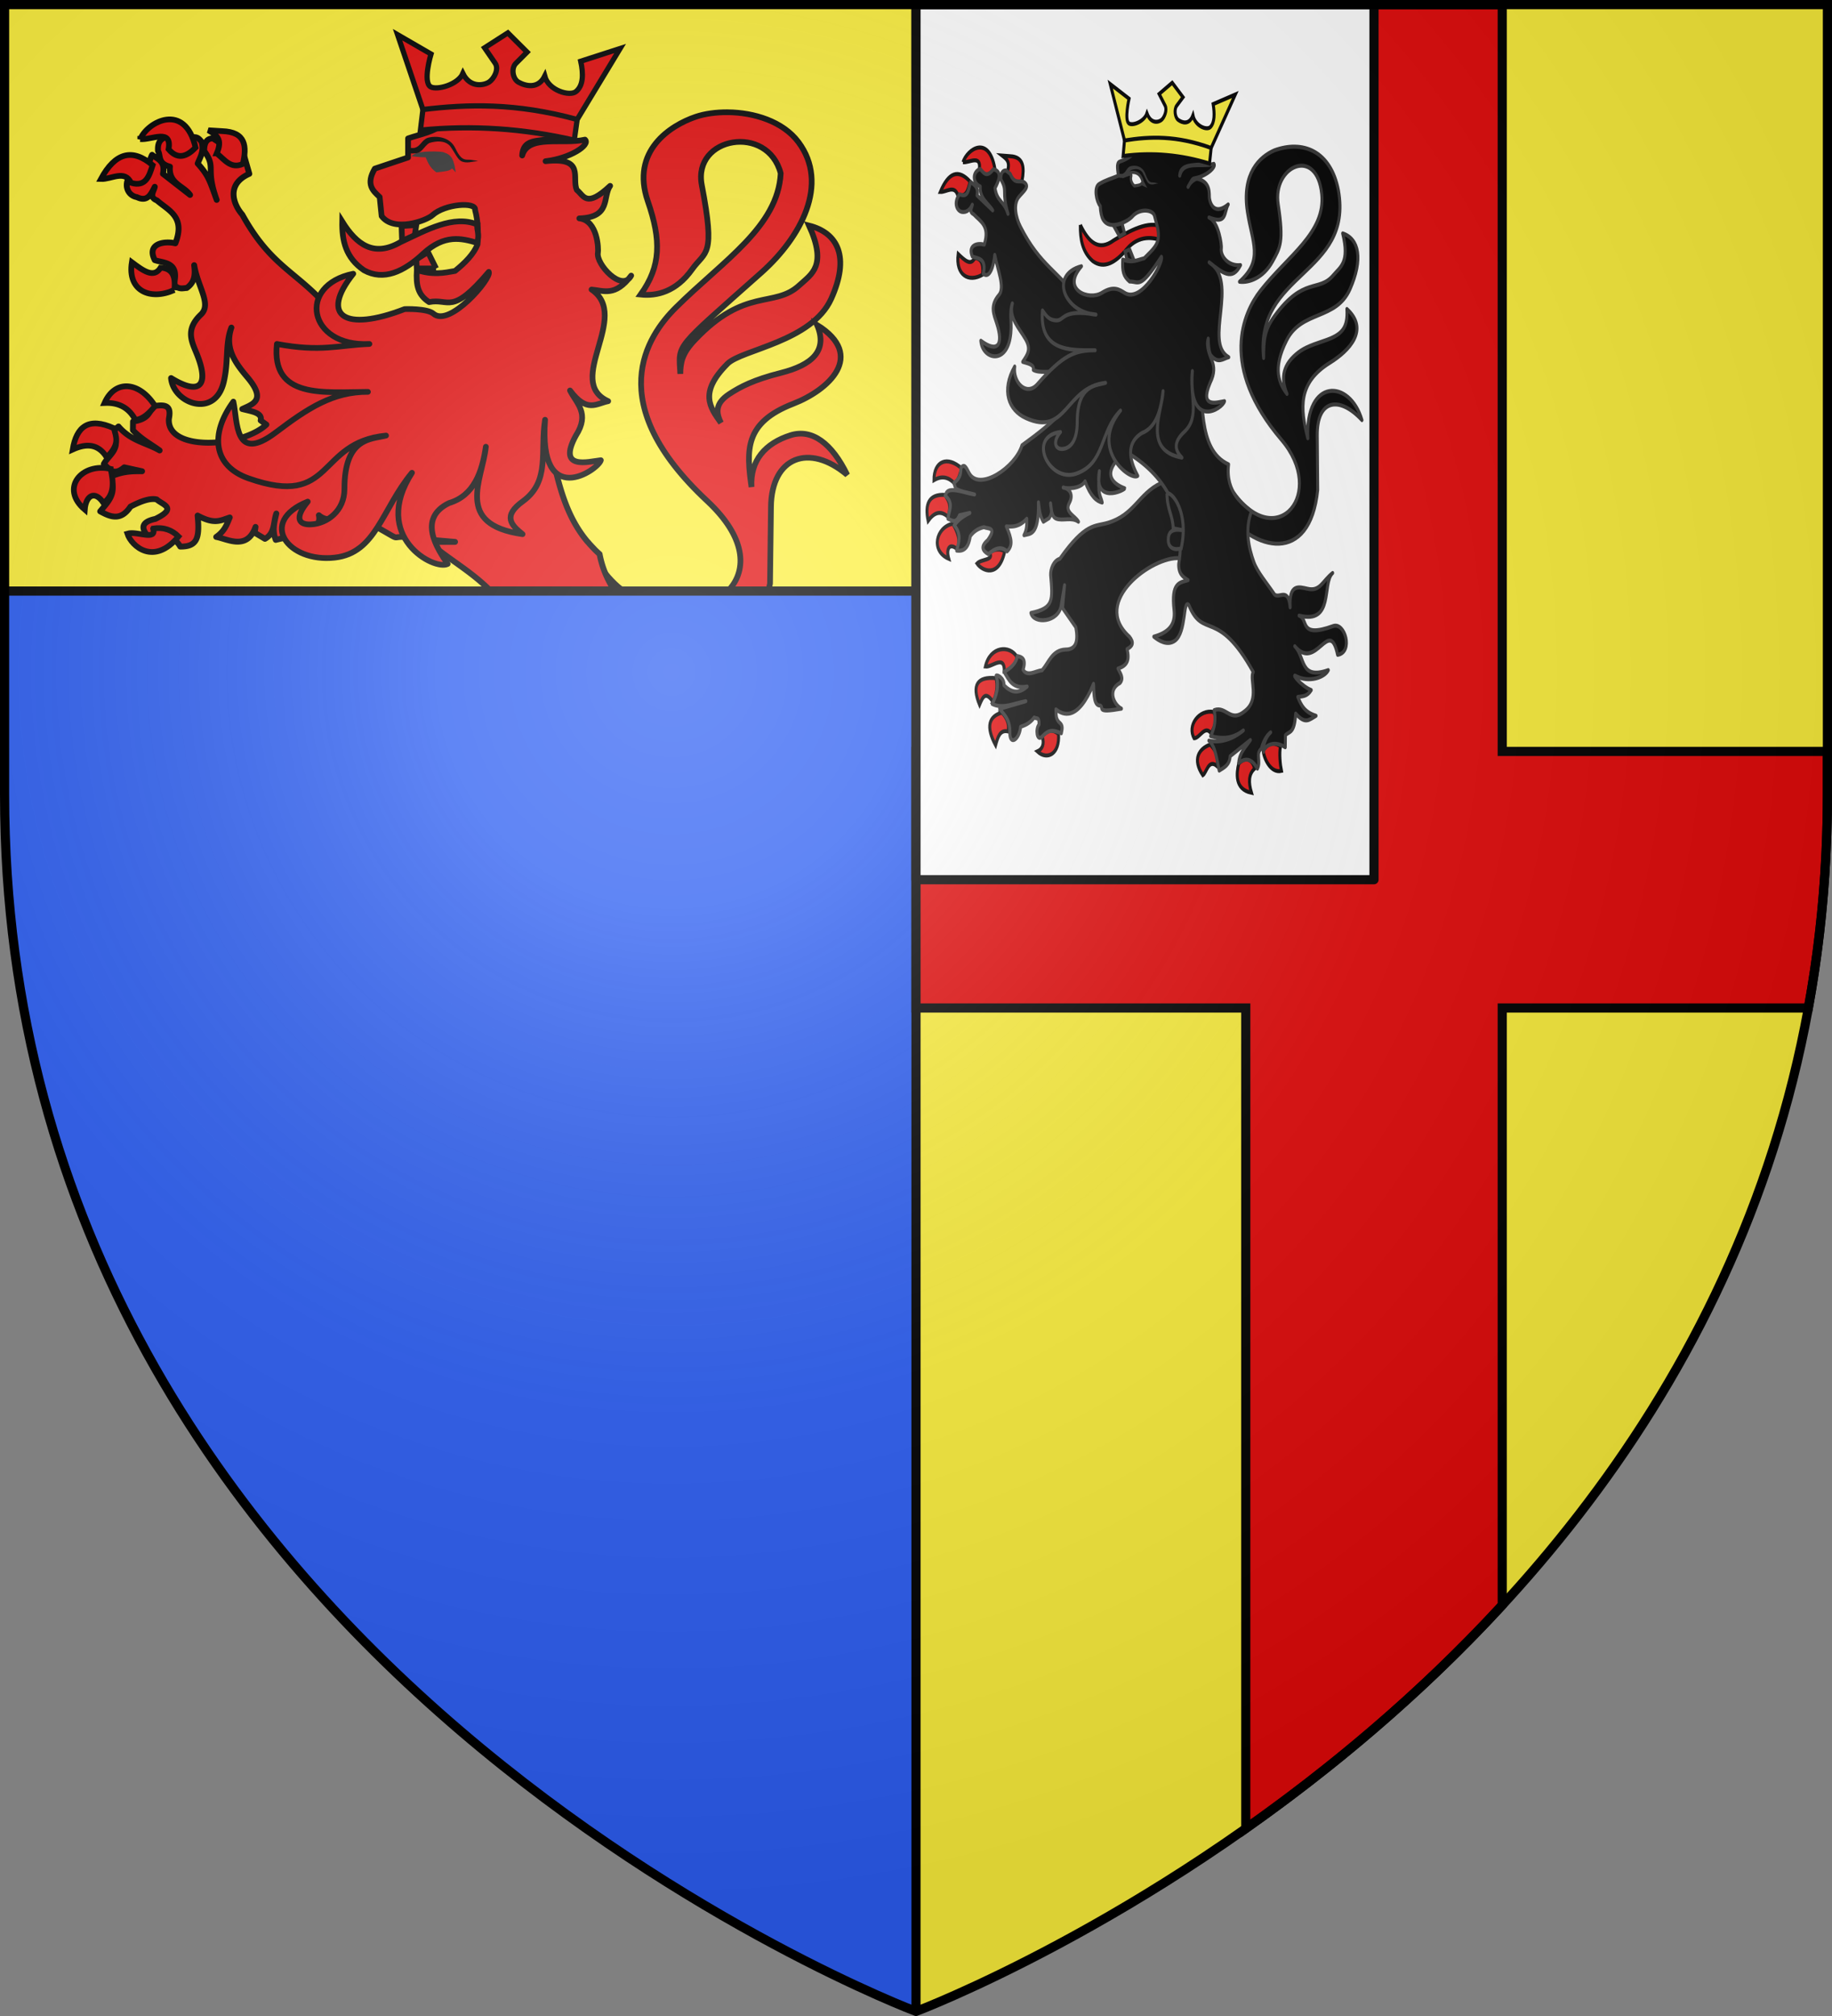 <svg xmlns="http://www.w3.org/2000/svg" xmlns:xlink="http://www.w3.org/1999/xlink" width="600" height="660" version="1.0"><rect width="100%" height="100%" fill="#808080" stroke="none"/><defs><g id="c"><path id="b" d="M0 0v1h.5z" transform="rotate(18 3.157 -.5)"/><use xlink:href="#b" width="810" height="540" transform="scale(-1 1)"/></g><g id="d"><use xlink:href="#c" width="810" height="540" transform="rotate(72)"/><use xlink:href="#c" width="810" height="540" transform="rotate(144)"/></g><g id="f"><path id="e" d="M0 0v1h.5z" transform="rotate(18 3.157 -.5)"/><use xlink:href="#e" width="810" height="540" transform="scale(-1 1)"/></g><g id="g"><use xlink:href="#f" width="810" height="540" transform="rotate(72)"/><use xlink:href="#f" width="810" height="540" transform="rotate(144)"/></g><path id="h" d="M-298.5-298.5h597V-40C298.5 246.31 0 358.5 0 358.5S-298.5 246.31-298.5-40z"/><path id="a" d="M2.922 27.673c0-5.952 2.317-9.844 5.579-11.013 1.448-.519 3.307-.273 5.018 1.447 2.119 2.129 2.736 7.993-3.483 9.121.658-.956.619-3.081-.714-3.787-.99-.524-2.113-.253-2.676.123-.824.552-1.729 2.106-1.679 4.108z"/><radialGradient id="i" cx="-80" cy="-80" r="405" gradientUnits="userSpaceOnUse"><stop offset="0" style="stop-color:#fff;stop-opacity:.31"/><stop offset=".19" style="stop-color:#fff;stop-opacity:.25"/><stop offset=".6" style="stop-color:#6b6b6b;stop-opacity:.125"/><stop offset="1" style="stop-color:#000;stop-opacity:.125"/></radialGradient></defs><g transform="translate(300 300)"><use xlink:href="#h" width="600" height="660" style="fill:#2b5df2"/><path d="M298.5-298.5H0v657S298.5 246.31 298.5-40z" style="fill:#fcef3c"/><path d="M-298.5-298.5H0v192h-298.5z" style="fill:#fcef3c;fill-opacity:1;fill-rule:nonzero;stroke:none;stroke-width:3;stroke-opacity:1"/><path d="M1.5 193.5H300M300 658.5V1.5" style="opacity:1;fill:none;fill-opacity:1;fill-rule:nonzero;stroke:#000;stroke-width:3;stroke-linecap:butt;stroke-linejoin:round;stroke-miterlimit:4;stroke-dasharray:none;stroke-dashoffset:0;stroke-opacity:1" transform="translate(-300 -300)"/><path d="M408 1.5V246H300v84h108v268.625c27.35-19.276 56.725-43.522 84-73.125V330h100.25c4.03-22.072 6.25-45.395 6.25-70v-14H492V1.5z" style="fill:#e20909;stroke:#000;stroke-opacity:1;stroke-width:3" transform="translate(-300 -300)"/><path d="M0-298.5V-12h150v-286.5H0z" style="fill:#fff;fill-opacity:1;fill-rule:nonzero;stroke:#000;stroke-width:3;stroke-linecap:butt;stroke-linejoin:round;stroke-miterlimit:4;stroke-dasharray:none;stroke-opacity:1"/></g><path d="M-115.549-519.007c43.396 44.787 92.978.12 47.415-39.724-62.468-54.628-37.792-94.54-20.929-110.615 27.094-25.828 65.306-43.173 61.315-72.08-4.962-35.947-49.292-20.867-43.445 7.69 5.755 28.103 2.165 31.92-5.608 42.425-9.203 12.441-23.796 16.102-33.04 15.158 24.037-16.16 12.68-29.175 7.936-51.802-6.062-28.907 12.268-41.151 26.758-45.897 28.069-7.72 56.46-.013 64.135 29.914C3.652-681.611-94.78-683.088-85.756-619.4c.064-12.99.655-20.757 10.87-31.167 29.14-29.695 44.12-17.455 58.616-30.334 7.087-6.298 16.55-9.558 9.464-31.206C9.75-708.061 13.67-692.864.54-670.734c-13.803 23.266-47.964 15.699-63.117 37.849-14.85 21.706-7.476 32.78.183 40.25-5.497-10.078-5.819-20.184 9.127-29.607 6.273-3.955 12.12-6.028 27.833-9.932 17.703-4.398 23.953-9.232 22.838-23.698 22.6 15.284 2.749 30.86-16.967 40-31.84 14.764-29.853 33.764-22.06 56.208-2.789-45 42.115-44.128 54.04-13.534-21.85-17.787-44.928-16.17-44.616 11.563l.455 40.346c-7.54 56.028-64.031 45.798-94.013 14.826" style="fill:#000;fill-opacity:1;stroke:#313131;stroke-width:2.984;stroke-linejoin:round;stroke-miterlimit:4;stroke-dasharray:none;stroke-opacity:1" transform="matrix(.328 0 0 .44 441.976 389.74)"/><path d="M-268.761-718.41c-.205 10.434 1.941 20.1 12.556 26.997 11.127 5.897 22.473 1.234 33.893-9.084 12.07-10.614 26.589-8.752 35.756-6.12 1.51-4.908-.343-6.902.069-10.189-13.705-5.415-33.659 2.99-48.849 9.811-15.208 8.449-25.176 1.37-33.425-11.415z" style="fill:#e20909;fill-opacity:1;stroke:#000;stroke-width:2.984;stroke-miterlimit:4;stroke-dasharray:none;stroke-opacity:1" transform="matrix(.328 0 0 .44 441.976 389.74)"/><g style="fill:#e20909"><path d="M862.664 472.577c-7.188-9.211-27.082-8.293-31.832 7.086 6.816.68 19.456-9.608 19.006 3.82 8.305-.468 10.708-4.693 12.826-10.906z" style="fill:#e20909;fill-opacity:1;stroke:#000;stroke-width:3;stroke-linejoin:miter;stroke-miterlimit:4;stroke-dasharray:none;stroke-opacity:1" transform="matrix(.326 0 0 .438 51.88 8.122)"/><path d="M838.453 505.987c-7.478-8.031-10.06-3.885-13.504 2.243-8.187-14.961-2.04-21.175 16.37-19.903 2.197 4.713 1.025 12.246-2.866 17.66zM847.459 514.084c-13.091 2.806-16.482 10.313-6.395 24.351 2.187-5.864 4.356-11.75 12.534-10.302 1.483-4.79-.707-9.68-6.14-14.05zM887.874 531.88c2.56 5.972-.09 9.655-4.86 11.238 9.901 6.854 22.754 1.966 21.23-13.112-7.109-4.021-11.075-2.607-16.37 1.873z" style="fill:#e20909;fill-opacity:1;stroke:#000;stroke-width:3;stroke-miterlimit:4;stroke-dasharray:none;stroke-opacity:1" transform="matrix(.326 0 0 .438 51.88 8.122)"/></g><path d="M-188.434-526.249c-22.407 7.87-26.361 23.657-53.026 29.529-12.9 2.84-22.289-.19-47.723 26.696-6.408 1.382-9.457 7.673-9.223 12.094 2.032 18.594 3.396 24.698-19.688 28.253 2.812 8.579 27.76 7.072 30.228-5.67.386-1.99 3.347-15 3.347-15l-2.021 17.023 13.264 14.267c2.412 9.842.711 16.625-10.163 16.585-13.608.403-16.61 9.436-23.42 15.37-6.537.51-14.845 5.144-19.074-.342 3.507-8.494-1.433-9.48-5.671-10.174-1.263 5.148-6.17 8.867-13.257 11.73 4.837 6.01 8.51 12.995 22.978 10.922-8.896 5.995-16.43 4.213-23.175-1.009.641-5.019-6.493-7.979-7.757-7.081 3.057 7.902.416 14.646-3.976 21.034 10.549 4.048 22.278-.542 33.583-2.023l-26.071 5.663c4.477 4.602 10.387 7.457 10.163 17.798-.357 9.74 9.468 5.417 10.72-4.395 3.942-1.053 9.39-2.51 13.583-6.931 2.68 1.234 5.086-.748 4.787 5.258-3.7 3.236-2.171 12.56 2.734 9.201 7.474-5.902 11.245-5.173 19.549-2.729.428-2.157 1.94-5.075-.819-7.233-5.382-3.29-4.122-6.525-4.598-10.564 6.774 4.12 21.99 9.443 37.56-19.012.298 9.001.723 16.477 6.681 16.151 4.167 1.492-5.25 5.898 21.212 2.338-7.41-2.772-14.434-13.956-1.389-19.147 4.097-3.556.237-7.112-2.086-10.668 8.86-2.091 11.948-5.944 9.025-14.507 5.831-2.23 7.162-4.816 2.398-9.2-39.077-26.504 23.728-60.139 49.884-58.406l22.094-12.944-14.14-44.09z" style="fill:#000;fill-opacity:1;stroke:#313131;stroke-width:2.984;stroke-linejoin:round;stroke-miterlimit:4;stroke-dasharray:none;stroke-opacity:1" transform="matrix(.328 0 0 .44 441.976 389.74)"/><g style="fill:#e20909"><path d="M799.626 342.685c-5.852-4.625-12.566-5.83-20.464-2.342-.056-14.538 13.622-18.222 27.626-8.897-1.412 4.639-3.066 9.057-7.162 11.239zM773.28 370.783c-3.419-12.474.547-20.053 16.881-19.435 2.937 3.872 7.292 6.562 3.07 16.391-7.79-5.24-14.203-2.924-19.952 3.044zM798.09 372.89c4.946 6.322 8.193 12.644 4.35 18.967-8.001-5.031-11.16.056-8.442 7.258-18.46-5.81-12.894-23.612 4.093-26.225zM834.925 394.666c5.494-3.163 10.533-2.989 15.347-1.17-5.978 20.376-22.706 14.734-27.881 9.132 4.344-3.472 17.501-2.217 12.534-7.962z" style="fill:#e20909;fill-opacity:1;stroke:#000;stroke-width:3;stroke-miterlimit:4;stroke-dasharray:none;stroke-opacity:1" transform="matrix(.326 0 0 .438 51.88 8.122)"/></g><g style="fill:#e20909"><path d="M828.018 186.74c-13.82 6.043-27.245.561-24.555-15.454 6.568 4.735 12.686 9.137 16.626 3.044 5.688.234 9.047 3.454 7.93 12.41zM802.95 127.031c-3.537-7.426-11.437-1.875-17.393-2.107 8.263-14.803 18.254-17.275 29.928-7.727-2.034 6.026-3.863 12.314-12.534 9.834zM808.322 102.68c6.403.636 18.51-6.186 16.371 5.62 4.844 5.575 10.078 4.72 15.603-.937-6.06-25.406-27.664-14.525-31.974-4.683zM852.574 110.64c3.55-8.067-.098-10.077-4.86-12.877l7.93.468c13.867.447 14.36 8.545 12.022 18.264-7.023 3.063-10.621-2.492-15.092-5.854z" style="fill:#e20909;fill-opacity:1;stroke:#000;stroke-width:3;stroke-miterlimit:4;stroke-dasharray:none;stroke-opacity:1" transform="matrix(.326 0 0 .438 51.88 8.122)"/></g><g style="fill:#e20909"><path d="M1060.277 513.615c3.647 6.117 1 11.122-2.813 15.923-6.094-6.431-11.19 3.576-16.883 3.746-7.364-9.437 4.845-21.822 19.696-19.669zM1063.603 554.123c.897-4.801 1.242-9.466-6.907-16.156-11.329 3.055-18.268 10.955-7.418 22.947 3.764-1.828 5.655-12.549 14.324-6.79zM1085.345 552.25c7.949-6.469 14.594-1.902 15.859 3.747-5.95 4.148-6.17 10.254-3.07 18.03-17.188-2.611-15.061-14.877-12.79-21.777zM1127.295 539.138c-1.437 5.246-.349 13.895.941 18.517-11.056 1.957-17.877-9.844-18.335-15.24 4.608-5.116 8.694-6.899 17.394-3.277z" style="fill:#e20909;fill-opacity:1;stroke:#000;stroke-width:3;stroke-miterlimit:4;stroke-dasharray:none;stroke-opacity:1" transform="matrix(.326 0 0 .438 51.88 8.122)"/></g><path d="M-368.76-760.104c-8.385 2.38-7.33 10.79.045 13.041-.855 8.982 8.764 12.999 12.436 17.836l-15.61-11.141c1.492-6.61-3.027-7.725-6.26-10.01-2.552 4.39-1.813 12.43-11.243 9.126-6.283 6.349-2.594 12.552 2.473 13.157 4.387.524 8.13-1.54 10.316-5.411-.556 2.51-3.534 5.335 1.276 7.144 6.694 5.367 16.562 8.562 10.625 22.601-6.273-1.34-16.766.053-11.9 8.842 4.897 1.635 14.525.643 10.934 12.875 6.892 4.188 10.645-7.17 11.451-14.051 2.703 10.79 10.495 24.312 4.197 29.79-9.36 8.142-5.12 14.465-2.202 21.186 6.948 16 .859 22.29-15.875 12.862 1.306 13.343 24.07 18.005 29.114-1.518 2.868-11.103-1.28-17.855 2.343-26.258-3.92 10.537 6.675 18.203 13.165 26.621 6.04 7.836 1.6 11.852-2.82 16.871 5.195 1.245 11.773 1.865 10.625 6.013 5.838 2.583 18.124.721 24.03 1.678l4.686 29.171c-9.267 7.962-24.71 16.975-40.085 25.246-6.576 16.525-42.943 34.726-52.804 20.597-3.124-4.477-4.617-6.862-8.003-4.043-.755 3.646.623 7.095-7.187 11.46l1.893 4.279c6.94 2.695 12.538 2.937 18.74 4.28-9.047-.982-27.241-6.83-28.602-.016l-.763.864c9.24 5.72 3.45 11.47 2.82 17.19 3.854 1.04 7.7 4.295 11.553-2.582l10.317-1.733c-9.811 3.577-12.228 6.314-15.649 9.16 7.682 6.815 4.444 12.806 2.512 18.888 6.766.644 11.666-1.555 13.518-10.657 4.062-4.455 9.621-6.104 13.683-6.78 4.211 1.413 13.27-.33 3.748 9.69-7.414 4.741-5.238 7.865.618 10.328 6.25-3.993 12.49-6.34 18.74-2.016 5.528-4.069 5.197-8.644-.744-18.604 10.993.873 15.928-2.098 20.41-5.694-.009 3.887.434 7.652-2.782 12.273 6.239-1.313 15.04.643 14.422-24.504.959 4.831 1.022 9.663 4.936 14.494l5.7-2.65c4.152-4.863 1.779-6.21 1.487-11.073.907 4.512.678 9.98 5.64 11.402 6.69 1.917 15.416-1.437 22.179 2.321-3.18-4.478-14.226-6.912-9.08-14.052 4.826-6.695-.866-10.978-6.137-11.423 3.625 1.072 17.655 1.09 21.814-4.645 5.52 11.3 11.607 14.892 17.127 15.831-1.551-5.588-4.865-4.828-2.82-23.36-5.713 25.529 25.641 13.975 25.346 12.785-23.33-6.599-13.755-19.085 1.622-26.987 37.65 16.608 60.69 44.068 52.278 83.224-.346 7.55 4.484 9.807 9.311 12.096-8.597 1.881-17.061 1.779-13.987 22.07 1.808 11.929-6.889 17.175-20.207 19.949 4.637 2.887 13.546 7.09 21.184 2.974 11.572-6.237 7.832-31.494 13.783-26.495 14.256 26.042 28.466 1.618 64.342 49.835-4.344 5.006 7.065 20.289-8.664 29.215-14.11 8.878-18.224-4.166-30.331-.848 1.609 7.361.715 12.523-3.555 19.347 10.889 2.047 21.76 2.235 32.65-4.28-10.695 6.635-22.811 9.464-34.427 7.64 6.469 3.643 8.053 14.755 10.316 22.282 4.984-2.32 10.46-4.198 10.896-10.681l20.246-12.097c-4.596 5.233-10.874 9.365-11.668 17.084 8.09-4.747 13.955-2.161 18.662 4.244 3.757-5.351-1.943-11.367 3.903-14.806 1.413-4.218 4.518-9.545 9.311-12.216-5.506 3.796-7.817 10.406-7.084 14.534-.636-1.992 7.4-10.127 21.662-3.437l.182-8.975c3.926-3.118 9.12-.897 10.239-16.093 9.722 8.469 13.842 4.367 20.323 1.662-11.342-2.69-14.786-7.652-18.193-14.041 5.037-.54 9.507-.366 13.398-5.105-9.773-2.86-19.739-12.223-15.644-10.564 13.449 5.452 29.312 1.022 32.688-4.28-28.67 7.607-22.74-9.588-33.46-17.79 21.677 19.374 34.46-22.652 42.771 6.402 16.02-1.855 7.467-24.598-4.52-21.363-34.872 9.41-23.932-5.072-33.982-7.817 35.45 6.642 22.667-24.022 33.538-31.703-10.414 6.07-12.456 13.963-25.057 11.755-8.54-1.425-18.742-4.025-17.387 13.794-1.855-15.401-10.603-6.265-15.572-9.514-7.58-8.48-17.038-16.578-20.695-24.17-5.049-10.482-9.169-24.339-2.344-37.71-7.202-4.649-26.265-13.465-22.863-34.961-31.282-10.706-25.199-48.182-29.038-79.015l-120.413-42.903c-20.368-22.266-38.286-25.264-58.46-55-4.615-6.803-7.251-16.734-1.54-22.023 4.699-4.35 11.795-7.851 4.863-11.188-4.482-1.477-8.964 2.079-13.446-6.012l-4.366-2.582c-3.267-.005-5.088 2.008-5.023 6.578 7.195 9.209.476 8.636 7.187 25.75-4.254-10.26-10.87-8.698-12.997-19.171 4.199-5.909 7.32-12.588-1.686-14.006-6.637 6.636-9.675 2.643-13.098-.283z" style="fill:#000;fill-opacity:1;stroke:#313131;stroke-width:2.984;stroke-linejoin:round;stroke-miterlimit:4;stroke-dasharray:none;stroke-opacity:1" transform="matrix(.328 0 0 .44 441.976 389.74)"/><path d="M-182.248-518.619c.15 12.266 5.894 16.269 6.186 25.944l11.208 1.673c-9.2-1.433-15.997-.686-16.068 6.417-.35 6.714 6.189 8.366 12.814 6.876 8.085-26.68-9.126-42.476-14.14-40.91z" style="fill:#000;fill-opacity:1;stroke:#313131;stroke-width:2.984;stroke-miterlimit:4;stroke-dasharray:none;stroke-opacity:1" transform="matrix(.328 0 0 .44 441.976 389.74)"/><path d="M-78.627-431.798c6.143 2.49 15.44.783 15.687 11.123-5.674 8.497-1.17 9.541-1.547 14.158" style="opacity:.98;fill:none;fill-opacity:1;stroke:#000;stroke-width:2.984;stroke-miterlimit:4;stroke-dasharray:none;stroke-opacity:1" transform="matrix(.328 0 0 .44 441.976 389.74)"/><path d="m-214.776-691.344-4.672-8.817-4.55 1.573 1.645 5.62c4.258 1.84 3.973 1.092 7.577 1.624zM-235.715-718.115l8.558-1.557 2.516 7.482-4.954 2.271z" style="fill:#000;fill-opacity:1;stroke:#313131;stroke-width:2.984;stroke-miterlimit:4;stroke-dasharray:none;stroke-opacity:1" transform="matrix(.328 0 0 .44 441.976 389.74)"/><path d="M-194.64-725.06c-1.528-4.998-15.183-5.86-22.197.335-3.521 3.11-22.2 11.315-29.272 2.181-1.479-1.91-2.405-5.264-2.792-9.938-3.998-3.534-6.483-13.87-1.148-16.342 6.327-2.932 12.76-4.122 19.14-6.183-.052-3.536-2.484-9.52 1.666-10.564 10.485-2.638 11.847-5.603 19.443-8.76 3.6-1.496 12.499-3.156 22.089-2.089 12.875 2.415 38.41 4.147 43.953 11.798-6.086 3.105-25.2-1.132-25.762 9.558 3.5-11.748 21.2-5.901 34.137-8.8 2.585 2.373-7.58 9.154-18.894 10.687-3.061.415-2.838 1.18-6.915 6.48 1.825-3.293 7.193-6.437 9.478-6.027 13.814 2.48 11.3 11.793 11.868 14.502 1.41 6.718 7.309 11.734 18.723 4.555-4.474 6.073-.903 15.173-19.19 9.704 10.026 3.583 12.75 20.85 12.361 22.815-1.217 6.148 7.235 13.678 19.14 12.625-8.15 12.014-17.829 5.822-31.339-2.06 30.31 14.43-5.848 59.546 19.568 70.584-5.77 1.103-10.509 5.128-17.752-1.316-1.311-1.167-2.705-6.218-2.744-12.525-2.438 6.09 2.289 13.541 3.817 16.503 2.193 4.25 2.946 9.122-1.897 16.404-11.074 19.522 7.422 14.396 14.354 13.655-1.474 5.395-36.584 22.526-32.086-22.415-2.936 17.69 7.876 33.939-7.875 45.088-12.025 8.282-8.957 14.423-2.573 19.335-39.7-5.404-19.384-34.752-18.818-49.48-2.137 14.086-6.914 27.12-21.11 31.176-18.557 8.607-9.973 23.721-4.177 31.877-7.616 3.907-48.234-19.722-17.214-48.624-21.176 15.897-14.962 39.4-44.379 46.996-26.806 6.923-49.285-27.738-15.572-31.022-8.241 7.504-4.931 12.995 1.97 12.625 9.326-.5 14.789-7.767 14.765-19.79-.055-28.75 19.74-27.317 28.299-29.421-40.796 3.513-38.278 40.243-79.595 26.223-17.42-5.91-24.74-20.393-11.137-38.366-2.04 11.916 11.863 22.446 22.612 13.255 25.42-21.733 37.587-25.416 57.705-25.331-25.194.106-55.946.95-52.56-29.662 4.546 5.143 7.205 6.99 13.114 7.417 9.452.68 4.905-8.85 40.29-4.293-31.25-1.564-47.011-29.63-14.495-35.989-20.421 17.632 7.572 25.856 20.39 19.79 11.831-5.6 17.828-2.247 22.854.077 16.837 7.783 39.042-22.959 36.596-26.938-21.518 24.534-21.955 18.404-31.84 18.413-6.321-4.011-7.335-7.603-6.744-16.32 9.309 2.906 15.061.157 21.454-.942 5.913-4.603 12.517-8.596 13.773-14.101 1.4-6.137-1.557-11.056-3.483-17.36z" style="fill:#000;fill-opacity:1;stroke:#313131;stroke-width:2.984;stroke-linejoin:round;stroke-miterlimit:4;stroke-dasharray:none;stroke-opacity:1" transform="matrix(.328 0 0 .44 441.976 389.74)"/><path d="M-226.216-754.56c7.052-4.12 17.025-4.915 19.783 4.31l1.36 1.931-2.547-.854c-1.385 1.214-3.363 1.25-5.144 1.503l-2.077.218c-2.67-1.73-3.974-4.663-3.213-6.89 1.317-3.856-6.114-.28-8.162-.218z" style="fill:#fff;stroke:#313131;stroke-width:2.387" transform="matrix(.328 0 0 .44 441.976 389.74)"/><path d="m-138.132-775.675 24.09-39.777-22.093 7.132c1.55 7.174 1.5 13.617-2.661 16.996-3.51 2.85-15.36-.56-17.528-8.641-3.687 7.354-10.685 5.612-14.709 3.392-3.235-1.786-4.275-7.755-1.501-10.538l6.316-6.335-10.81-10.77-13.049 8.357 5.931 8.632c2.326 3.387-.712 8.705-3.293 10.493-2.692 1.864-10.63 3.718-14.808-4.726-2.74 6.265-14.563 9.54-18.118 7.452-4.52-2.655.238-18.354.238-18.354l-18.76-10.85 14.218 41.96" style="fill:#fcef3c;fill-opacity:1;stroke:#000;stroke-width:2.984" transform="matrix(.328 0 0 .44 441.976 389.74)"/><path d="m-224.67-781.252-1.391 11.547c29.354-2.952 58.095-.853 86.304 5.629l1.625-11.599c-34.718-9.441-61.476-8.588-86.537-5.577z" style="fill:#fcef3c;fill-opacity:1;stroke:#000;stroke-width:2.984;stroke-miterlimit:4;stroke-dasharray:none;stroke-opacity:1" transform="matrix(.328 0 0 .44 441.976 389.74)"/><path d="M-219.418-761.89c-3.371 1.279-3.877 4.648-7.397 5.47-1.516.166-2.89-.124-2.89-.124l-.59 2.922s1.743.378 3.791.155c4.147.04 5.088-4.007 8.174-5.656 3.845-1.152 8.614-1.448 11.562 1.616 2.952 3.93 4.243 7.239 6.268 8.262 2.954 1.491 6.382.226 9.573-.1l-3.16-.454c-3.474-.816-5.712 1.681-9.676-6.473-3.01-6.192-10.659-7.005-15.655-5.617" style="fill:#313131;fill-opacity:1;stroke:none;stroke-width:3;stroke-linecap:round;stroke-linejoin:round;stroke-miterlimit:4;stroke-dasharray:none;stroke-opacity:1" transform="matrix(.328 0 0 .44 441.976 389.74)"/><g style="display:inline"><path d="M238.344 36.75c-3.879-.036-7.568.493-10.531 1.5-8.251 2.804-21.329 11.163-15.657 27.594 4.459 12.915 4.315 21.273-2.344 30.594 5.264.557 11.604-.899 16.844-8.25 4.426-6.208 7.747-3.868 3.188-27.594-3.05-15.877 21.627-20.095 25.844-3.844-.892 17.473-18.824 28.582-34.25 43.844-9.602 9.499-24.286 31.272 10.156 63.406 12.87 12.008 13.014 22.508 7.312 28.938h12.844c.18-.645.31-1.3.438-1.907l.312-25.094c.19-16.386 12.528-20.979 24.969-10.468-5.002-10.354-11.547-15.208-18.594-12.969-8.175 2.597-13.24 8.166-12.75 16.938-1.693-12.12-2.334-21.06 13.656-27.25 11.594-4.489 23.975-15.755 7.813-25.813 3.6 8.435-1.606 13.12-11.906 15.719-8.958 2.26-13.272 4.569-16.844 6.906-4.787 3.132-4.286 6.277-2.719 9.438-3.61-5.081-7.294-9.888 2.156-19.375 4.561-4.58 27.616-7.243 33.938-21.22 6.226-13.763 2.177-21.608-7.25-24 6.01 13.249.848 15.842-3.188 19.563-8.253 7.61-17.658.39-34.25 17.938-4.065 4.299-4.693 7.182-4.719 11.062-.542-10.09-2.278-7.533 26.5-33.125 13.051-11.605 22.397-29.073 12.188-42.75-5.103-6.837-14.623-9.702-23.156-9.781zm-42.75 147.125-7.781 9.063h15.625c-2.92-2.343-5.6-5.324-7.844-9.063z" style="fill:#e20909;fill-opacity:1;stroke:#000;stroke-width:1.871;stroke-miterlimit:4;stroke-dasharray:none;stroke-opacity:1"/><path d="M55.156 44.625c-3.155.732-3.531 2.643-3.406 4.781.96 1.54-.213 4.068 3.906 5.157-.486 5.586 4.503 6.24 6.594 9.25l-8.875-6.907c.85-4.11-1.722-4.797-3.562-6.218-1.454 2.73-1.037 7.711-6.407 5.656-3.577 3.95-1.498 7.736 1.407 8.187 3.543 1.729 4.63-.966 5.874-3.375-.316 1.562-2.02 3.344.72 4.469 3.81 3.338 9.41 5.299 6.03 14.031-3.571-.833-9.52.033-6.75 5.5 2.79 1.017 8.264.423 6.22 8.031 1.769 1.74 2.924 1.131 4.25 1.094 2.863-2.017 2.757-4.744 2.437-7.469 1.203 7.262 5.805 12.75 2.218 16.157-5.329 5.064-2.911 9.007-1.25 13.187 3.957 9.952.997 13.489-8.53 7.625.743 8.3 14.378 13.394 17.25 1.25 1.632-6.906.437-12.555 2.5-17.781-2.233 6.554 1.044 11.304 5.156 16.156 6.458 7.623 1.93 8.844-1.594 10.5 2.958.774 6.685 1.17 6.031 3.75L87.25 139c-8.062 7.547-32.632 8.905-31.937-1.844.643-3.396.089-5.183-5.188-4.125-1.282 1.92-1.408 4.208-6.562 4.969l-.032 2.844c2.983 3.087 5.826 4.476 8.75 6.625-4.503-2.575-9.41-3.12-13.468-7.844l-2.126 1.781c3.453 5.331-.967 7.365-2.687 10.5 1.767 1.453 2.996 4.174 6.688 1.094l5.843 1.281c-6.011-.134-7.953.881-10.437 1.75 2.37 5.611-.79 8.323-3.282 11.375 3.39 1.874 6.755 3.238 9.938-1.562 3.212-1.647 6.27-2.86 8.563-2.344 1.863 1.746 7.02 2.756-.407 6.375-5.037 1.065-4.626 3.318-2.156 6.031 4.246-.896 8.057-.835 10.281 3.031 5.75.09 6.38-3.131 5.688-10.156 5.549 2.946 7.308 1.687 10.531.625-.95 2.224-1.629 4.445-4.437 6.375 3.589.636 10.104 4.574 12.874-3.281l-.28 1.906 3.374 2c3.358-1.86 2.69-5.432 3.719-8.281-.62 2.785-1.433 5.545-.187 8.625l12.25-2.937c1.802-2.017 2.263-3.615 1.874-5.125 1.64 1.42 4.02 2.077 7.594-.282l7.906 2.25c16.24 8.827 3.29 3.255 19.313 5.906l9.781.844h-7.156l.625 1.781c5.909 4.693 12.094 8.259 17.656 13.75h40.813c-2.116-3.365-3.762-7.097-4.594-11.53-.466-.411-.91-.828-1.344-1.25-.245-.239-.482-.51-.719-.75a37 37 0 0 1-.906-.97c-.04-.043-.085-.08-.125-.125-.257-.285-.504-.585-.75-.875-.015-.017-.047-.013-.062-.03-10.851-12.852-10.674-30.14-16.031-45.188L111.28 105.53c-12.1-16.598-21.306-16.018-31.937-35.281-2.661-2.986-5.672-9.798 2.312-13.344l-1.781-6.218c-2.552-.92-5.104 1.282-7.656-3.75l-2.469-1.626c-1.86-.002-2.912 1.252-2.875 4.094 4.097 5.728.273 5.387 4.094 16.032-2.347-6.465-2.682-7.933-6.219-11.907.842-2.158 2.198-4.071 1.25-7.125-1.507-2.056-2.29-1.26-3.375-1.625-3.78 4.128-5.52 1.664-7.469-.156" style="fill:#e20909;fill-opacity:1;stroke:#000;stroke-width:1.92;stroke-linecap:round;stroke-linejoin:round;stroke-miterlimit:4;stroke-dasharray:none;stroke-opacity:1"/><path d="M-480.87-60.888c-2.416-4.665-6.427-7.244-12.626-6.96 4.355-9.846 14.381-8.743 20.688 1.242-2.321 2.766-4.734 5.32-8.062 5.718zM-506.527-48.81c1.542-9.333 6.416-13.416 16.872-8.706.744 3.39 2.77 6.353-2.952 11.89-3.492-5.59-8.371-5.71-13.92-3.184zM-490.997-40.865c1.312 5.574 1.517 10.702-2.897 13.968-3.693-5.504-7.288-2.895-7.693 2.69-10.273-8.78-1.267-19.355 10.59-16.658zM-473.576-16.462c4.536-.695 7.767.747 10.354 3.241-10.052 12.208-19.247 3.998-20.926-1.15 3.88-1.207 12.073 3.1 10.572-2.09zM-464.929-114.08c-9.783 4.44-19.286.413-17.382-11.352 4.65 3.479 8.98 6.712 11.77 2.236 4.026.172 6.403 2.538 5.612 9.117zM-482.673-157.942c-2.504-5.456-8.097-1.378-12.313-1.548 5.85-10.875 12.922-12.691 21.185-5.677-1.44 4.427-2.734 9.047-8.872 7.225zM-478.87-175.831c4.532.467 13.101-4.545 11.587 4.128 3.429 4.096 7.134 3.468 11.045-.688-4.29-18.664-19.582-10.67-22.633-3.44zM-447.547-169.983c2.514-5.927-.069-7.404-3.44-9.46l5.613.343c9.817.328 10.165 6.278 8.51 13.417-4.97 2.25-7.518-1.83-10.683-4.3zM-357.76-122.884l-3.325-6.713-4.78 2.961.208 3.751h7.898zM-371.891-140.259l6.026-.395-.623 4.147-5.196 2.369-.207-6.12z" style="fill:#e20909;fill-opacity:1;stroke:#000;stroke-width:2.339;stroke-miterlimit:4;stroke-dasharray:none;stroke-opacity:1" transform="matrix(.8 0 0 .8 429.034 186.205)"/><path d="M-341.798-146.804c.575-3.5-12.436-2.482-17.428 2.093-2.507 2.298-15.814 7.138-20.834.381l-.801-7.803c-2.846-2.61-5.732-5.19-2.003-11.608l13.622-4.568v-7.803c4.903-1.736 10.594-2.42 15.024-6.47 3.622-2.762 8.6-4.023 15.425-3.235 9.163 1.783 24.399-.559 28.937 9.246-4.331 2.294-12.261-.445-12.661 7.45 2.49-8.677 16.504-4.358 25.712-6.499 2.328 2.218-6.21 7.713-16.146 8.834 16.444-1.84 10.527 6.995 12.82 11.799 2.844 2.193 3.72 7.59 13.623-1.713-3.184 4.485.543 12.9-12.62 13.322 7.58.8 7.889 12.631 7.612 14.082-.866 4.541 9.893 16.411 13.622 9.326-6.542 8.72-11.207 6.146-16.226 5.709 16.3 11.015-11.279 37.521 6.81 45.674-4.85.962-8.676 4.935-15.625-4.377 2.635 5.334 8.253 9.334 2.404 18.46-7.881 14.42 5.283 10.633 10.217 10.086-1.05 3.986-25.593 20.639-22.837-16.557-2.09 13.067 2.196 25.07-9.015 33.304-8.558 6.118-4.744 9.884-.2 13.512-28.256-3.99-16.316-22.438-15.025-35.778-1.52 10.405-4.92 20.033-15.024 23.028-13.208 6.357-4.726 18.906-.601 24.93-5.42 2.886-31.513-11.029-14.624-37.3-12.403 14.973-14.66 32.805-31.586 34.713-19.186 2.162-31.668-14.642-11.083-22.914-5.717 6.927-3.51 9.598 1.402 9.325 6.638-.37 13.639-5.583 13.622-14.464-.04-21.235 10.936-20.33 17.028-21.885-28.715 2.794-20.946 29.927-56.291 17.508-14.528-5.104-15.892-18.125-6.21-31.4 1.809 8.032.22 25.564 17.428 12.56 13.096-9.897 23.342-16.62 37.661-16.557-17.932.078-39.67 3.01-37.26-19.602 18.046 3.415 25.137.493 37.86 0-25.058 1.307-29.753-24.04-6.61-28.737-13.793 17.332-3.434 23.965 21.034 14.464 0 0 9.243-.346 11.82 1.903 6.54 5.708 23.903-14.454 22.636-17.128-15.315 18.122-16.219 10.671-24.44 12.37-4.499-2.963-5.428-6.693-5.008-13.131 6.626 2.146 11.076 1.192 15.626.38 4.208-3.4 7.666-6.942 9.215-10.847.342-4.694.251-9.389-1.002-14.083" style="fill:#e20909;fill-opacity:1;stroke:#000;stroke-width:2.339;stroke-linecap:round;stroke-linejoin:round;stroke-miterlimit:4;stroke-dasharray:none;stroke-opacity:1" transform="matrix(.8 0 0 .8 429.034 186.205)"/><path d="M-396.183-142.076c-.145 7.707 1.382 14.846 8.937 19.94 7.92 4.356 16.188.712 24.316-6.91 8.59-7.84 15.456-6.264 21.98-4.32 1.075-3.625-.244-5.098.05-7.526-9.755-4-20.681 2.208-31.493 7.247-10.824 6.24-17.918 1.011-23.79-8.431z" style="fill:#e20909;fill-opacity:1;stroke:#000;stroke-width:2.339;stroke-miterlimit:4;stroke-dasharray:none;stroke-opacity:1" transform="matrix(.8 0 0 .8 429.034 186.205)"/><path d="M-367.751-168.792c1.496-2.717 13.288-1.99 13.2-1.588 3.52 1.087 3.784 3.394 4.4 5.568l.44 2.583-1.496-1.589c-1.232 1.12-2.992 1.154-4.576 1.388l-1.848.2c-2.376-1.596-3.52-3.828-4.4-6.16-2.552 0-3.96-.235-5.72-.402" style="fill:#313131;stroke:none;stroke-width:1.949;stroke-opacity:1" transform="matrix(.8 0 0 .8 429.034 186.205)"/><path d="M-361.28-176.333c-2.454.961-2.822 3.494-5.384 4.112-1.103.124-2.103-.093-2.103-.093l-.43 2.196s1.27.285 2.76.117c3.018.03 3.703-3.012 5.949-4.252 2.798-.866 6.27-1.09 8.415 1.215 2.148 2.954 3.088 5.442 4.563 6.21 2.149 1.122 4.645.17 6.967-.074l-2.3-.342c-2.528-.613-4.158 1.264-7.043-4.866-2.19-4.655-7.758-5.266-11.394-4.223" style="fill:#000;fill-opacity:1;stroke:none;display:inline" transform="matrix(.8 0 0 .8 429.034 186.205)"/></g><path d="m-110.97-260.882 14.063-23.233-12.898 4.166c.906 4.19.876 7.953-1.554 9.927-2.049 1.665-8.966-.327-10.232-5.047-2.153 4.295-6.238 3.278-8.587 1.981-1.89-1.043-2.496-4.53-.877-6.155l3.687-3.7-6.31-6.29-7.618 4.88 3.462 5.043c1.358 1.978-.415 5.084-1.922 6.128-1.572 1.09-6.206 2.172-8.645-2.76-1.6 3.66-8.502 5.572-10.578 4.352-2.639-1.55.14-10.72.14-10.72l-10.953-6.337 8.3 24.508" style="fill:#e20909;fill-opacity:1;stroke:#000;stroke-width:1.715;stroke-opacity:1" transform="translate(300 300)"/><path d="m-161.492-264.14-.812 6.745c17.137-1.724 33.916-.498 50.385 3.288l.948-6.775c-20.268-5.514-35.89-5.016-50.52-3.257z" style="fill:#e20909;fill-opacity:1;stroke:#000;stroke-width:1.715;stroke-miterlimit:4;stroke-dasharray:none;stroke-opacity:1" transform="translate(300 300)"/><use xlink:href="#h" width="600" height="660" style="fill:url(#i)" transform="translate(300 300)"/><use xlink:href="#h" width="600" height="660" style="fill:none;stroke:#000;stroke-width:3" transform="translate(300 300)"/></svg>